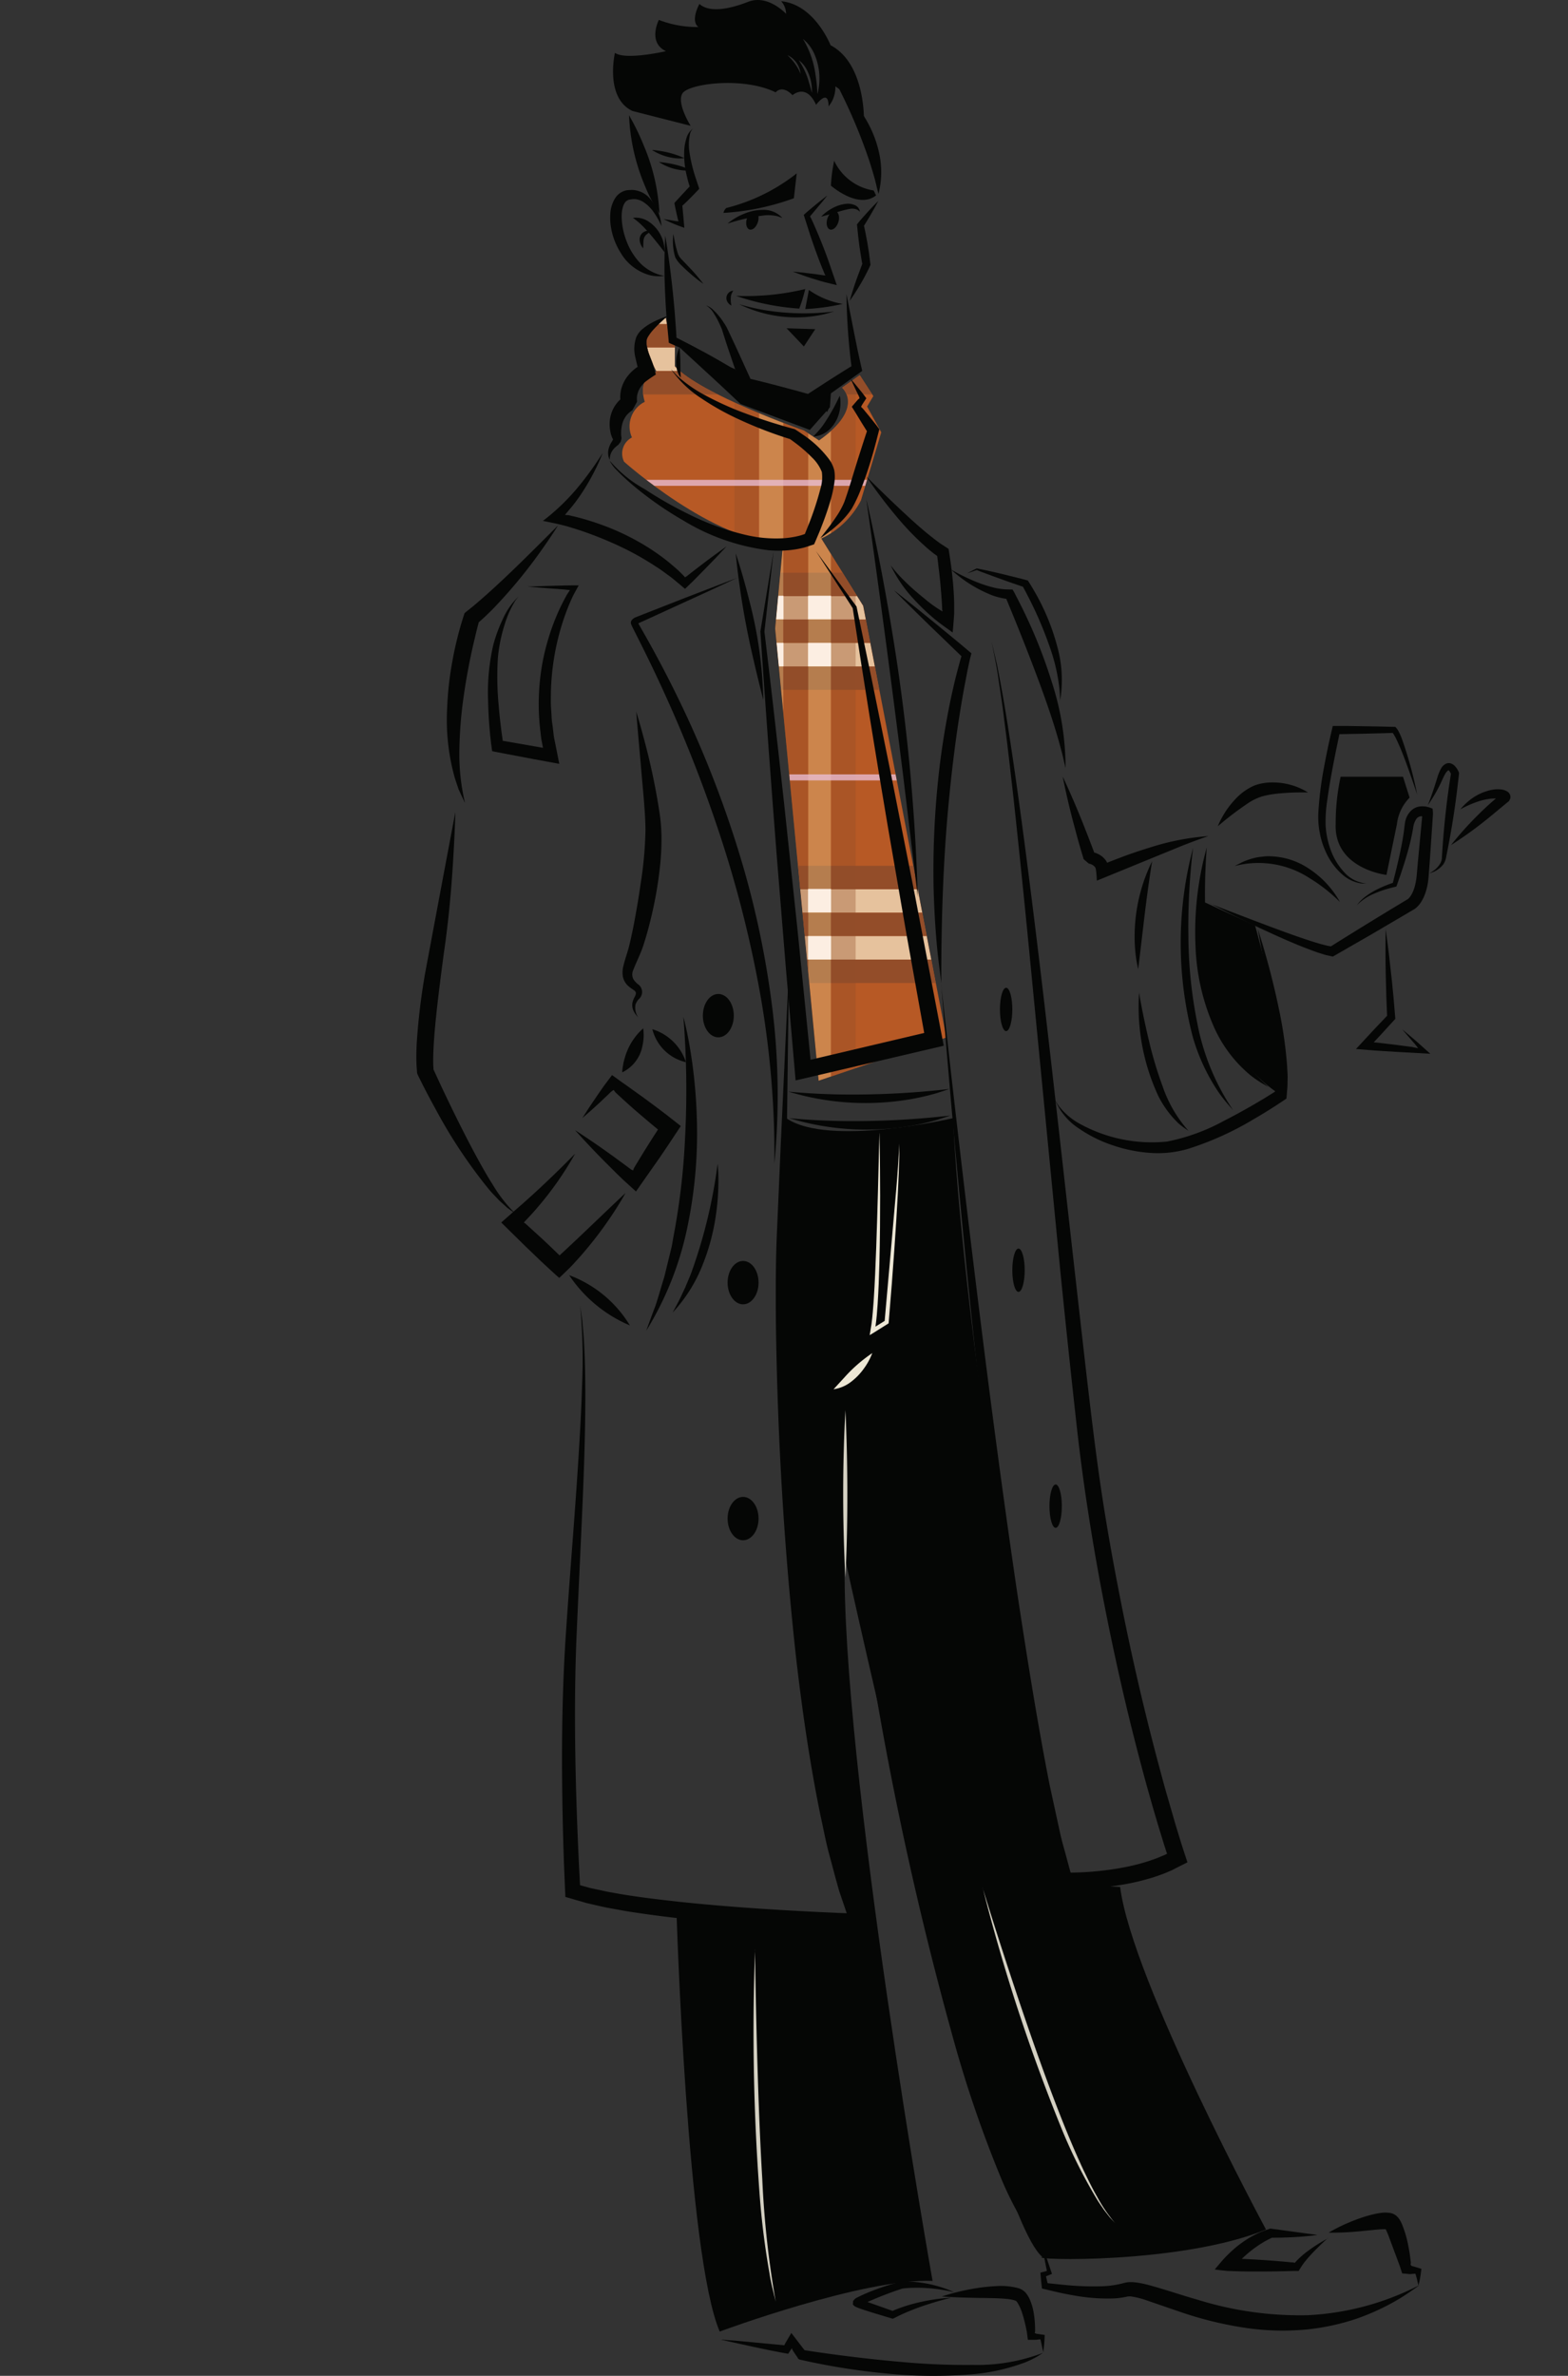 <svg xmlns="http://www.w3.org/2000/svg" xmlns:xlink="http://www.w3.org/1999/xlink" width="105" height="159" viewBox="0 0 105 159">
  <rect x="0" y="0" width="105" height="159" fill="#333333" stroke="none"/>
  <defs>
    <style>
      .cls-1 {
        fill: none;
      }

      .cls-2 {
        clip-path: url(#clip-location-founding-member);
      }

      .cls-3 {
        fill: #050605;
      }

      .cls-4 {
        clip-path: url(#clip-path);
      }

      .cls-5 {
        fill: #b75925;
      }

      .cls-6 {
        opacity: 0.89;
      }

      .cls-7 {
        clip-path: url(#clip-path-2);
      }

      .cls-8 {
        fill: #8f4b2a;
      }

      .cls-9 {
        clip-path: url(#clip-path-3);
      }

      .cls-10 {
        fill: #eccfac;
      }

      .cls-11 {
        clip-path: url(#clip-path-7);
      }

      .cls-12 {
        clip-path: url(#clip-path-12);
      }

      .cls-13 {
        opacity: 0.34;
      }

      .cls-14 {
        clip-path: url(#clip-path-17);
      }

      .cls-15 {
        opacity: 0.36;
      }

      .cls-16 {
        clip-path: url(#clip-path-19);
      }

      .cls-17 {
        fill: #f2d48f;
      }

      .cls-18 {
        clip-path: url(#clip-path-20);
      }

      .cls-19 {
        opacity: 0.85;
      }

      .cls-20 {
        clip-path: url(#clip-path-21);
      }

      .cls-21 {
        fill: #fff5ee;
      }

      .cls-22 {
        clip-path: url(#clip-path-22);
      }

      .cls-23 {
        clip-path: url(#clip-path-23);
      }

      .cls-24 {
        clip-path: url(#clip-path-24);
      }

      .cls-25 {
        clip-path: url(#clip-path-27);
      }

      .cls-26 {
        clip-path: url(#clip-path-28);
      }

      .cls-27 {
        clip-path: url(#clip-path-31);
      }

      .cls-28 {
        clip-path: url(#clip-path-32);
      }

      .cls-29 {
        opacity: 0.75;
      }

      .cls-30 {
        clip-path: url(#clip-path-34);
      }

      .cls-31 {
        fill: #ebc1db;
      }

      .cls-32 {
        fill: #d4d0c2;
      }

      .cls-33 {
        fill: #ede7d5;
      }
    </style>
    <clipPath id="clip-path">
      <path id="Path_4543" data-name="Path 4543" class="cls-1" d="M367.632,54.959s-1.31.3-.785,2.015a1.829,1.829,0,0,0-.86,2.387,1.215,1.215,0,0,0-.525,1.623s5.966,5.346,10.644,5.489l-.525,5.681,2.91,30.256,8.55-2.89-5.568-28.894-2.8-4.5a5.741,5.741,0,0,0,2.65-2.554l1.361-4.556-.949-1.725.419-.7-.909-1.4-1.188.839s1.573,1.328-1.538,3.529l-1.013-.664s-6.9-2.411-8.646-4.3c0,0-.007-1.483.028-2.113l-.484-.266-.145-.847s-2.443.145-.629,3.582" transform="translate(-365.316 -51.377)"/>
    </clipPath>
    <clipPath id="clip-path-2">
      <rect id="Rectangle_6223" data-name="Rectangle 6223" class="cls-1" width="25.35" height="1.569"/>
    </clipPath>
    <clipPath id="clip-path-3">
      <rect id="Rectangle_6225" data-name="Rectangle 6225" class="cls-1" width="25.35" height="1.57"/>
    </clipPath>
    <clipPath id="clip-path-7">
      <rect id="Rectangle_6233" data-name="Rectangle 6233" class="cls-1" width="25.35" height="1.571"/>
    </clipPath>
    <clipPath id="clip-path-12">
      <rect id="Rectangle_6243" data-name="Rectangle 6243" class="cls-1" width="25.35" height="1.567"/>
    </clipPath>
    <clipPath id="clip-path-17">
      <rect id="Rectangle_6253" data-name="Rectangle 6253" class="cls-1" width="1.642" height="64.668"/>
    </clipPath>
    <clipPath id="clip-path-19">
      <rect id="Rectangle_6257" data-name="Rectangle 6257" class="cls-1" width="1.516" height="64.668"/>
    </clipPath>
    <clipPath id="clip-path-20">
      <rect id="Rectangle_6259" data-name="Rectangle 6259" class="cls-1" width="1.619" height="64.668"/>
    </clipPath>
    <clipPath id="clip-path-21">
      <rect id="Rectangle_6261" data-name="Rectangle 6261" class="cls-1" width="1.619" height="1.569"/>
    </clipPath>
    <clipPath id="clip-path-22">
      <rect id="Rectangle_6263" data-name="Rectangle 6263" class="cls-1" width="1.535" height="1.569"/>
    </clipPath>
    <clipPath id="clip-path-23">
      <rect id="Rectangle_6265" data-name="Rectangle 6265" class="cls-1" width="1.619" height="1.57"/>
    </clipPath>
    <clipPath id="clip-path-24">
      <rect id="Rectangle_6267" data-name="Rectangle 6267" class="cls-1" width="1.535" height="1.57"/>
    </clipPath>
    <clipPath id="clip-path-27">
      <rect id="Rectangle_6273" data-name="Rectangle 6273" class="cls-1" width="1.619" height="1.571"/>
    </clipPath>
    <clipPath id="clip-path-28">
      <rect id="Rectangle_6275" data-name="Rectangle 6275" class="cls-1" width="1.535" height="1.571"/>
    </clipPath>
    <clipPath id="clip-path-31">
      <rect id="Rectangle_6281" data-name="Rectangle 6281" class="cls-1" width="1.619" height="1.567"/>
    </clipPath>
    <clipPath id="clip-path-32">
      <rect id="Rectangle_6283" data-name="Rectangle 6283" class="cls-1" width="1.535" height="1.567"/>
    </clipPath>
    <clipPath id="clip-path-34">
      <rect id="Rectangle_6287" data-name="Rectangle 6287" class="cls-1" width="25.242" height="0.402"/>
    </clipPath>
    <clipPath id="clip-location-founding-member">
      <rect width="105" height="159"/>
    </clipPath>
  </defs>
  <g id="location-founding-member" class="cls-2">
    <g id="Group_6611" data-name="Group 6611" transform="translate(27.883)">
      <path id="Path_4536" data-name="Path 4536" class="cls-3" d="M374.144,232.781s.7,22.925,2.891,28.009c0,0,9.669-3.588,14.254-3.389,0,0-6.18-34.837-5.881-48.443,0,0,9.542,43.747,13.23,46.838-.99.221,9.3.5,14.978-1.834,0,0-8.971-16.646-9.768-22.926l-4.187-.2s-6.234-34.456-7-51.254c0,0-8.338,1.964-11.174,0,0,0-1.863,33.512,4.715,54.045Z" transform="translate(-356.723 -104.753)"/>
      <path id="Path_4537" data-name="Path 4537" class="cls-3" d="M384.467,242.54c0,.8-.464,1.451-1.036,1.451s-1.036-.649-1.036-1.451.463-1.451,1.036-1.451,1.036.649,1.036,1.451" transform="translate(-361.554 -140.91)"/>
      <path id="Path_4538" data-name="Path 4538" class="cls-3" d="M384.467,204.54c0,.8-.464,1.451-1.036,1.451s-1.036-.649-1.036-1.451.463-1.451,1.036-1.451,1.036.649,1.036,1.451" transform="translate(-361.554 -118.7)"/>
      <path id="Path_4539" data-name="Path 4539" class="cls-3" d="M380.467,161.54c0,.8-.464,1.451-1.036,1.451s-1.036-.649-1.036-1.451.463-1.451,1.036-1.451,1.036.649,1.036,1.451" transform="translate(-359.212 -93.568)"/>
      <path id="Path_4540" data-name="Path 4540" class="cls-3" d="M427.224,160.54c0,.8-.186,1.451-.414,1.451s-.415-.649-.415-1.451.185-1.451.415-1.451.414.649.414,1.451" transform="translate(-387.318 -92.984)"/>
      <path id="Path_4541" data-name="Path 4541" class="cls-3" d="M429.224,202.54c0,.8-.186,1.451-.415,1.451s-.414-.649-.414-1.451.185-1.451.414-1.451.415.649.415,1.451" transform="translate(-388.489 -117.531)"/>
      <path id="Path_4542" data-name="Path 4542" class="cls-3" d="M435.224,240.54c0,.8-.186,1.451-.414,1.451s-.415-.649-.415-1.451.185-1.451.415-1.451.414.649.414,1.451" transform="translate(-392.002 -139.741)"/>
      <g id="Group_6489" data-name="Group 6489" transform="translate(13.762 21.293)">
        <g id="Group_6488" data-name="Group 6488" class="cls-4" transform="translate(0 0)">
          <rect id="Rectangle_6221" data-name="Rectangle 6221" class="cls-5" width="25.378" height="63.804" transform="translate(-1.808 -8.816)"/>
          <g id="Group_6388" data-name="Group 6388" class="cls-6" transform="translate(-1.796 36.651)">
            <g id="Group_6387" data-name="Group 6387">
              <g id="Group_6386" data-name="Group 6386" class="cls-7">
                <rect id="Rectangle_6222" data-name="Rectangle 6222" class="cls-8" width="25.35" height="1.57" transform="translate(0 0)"/>
              </g>
            </g>
          </g>
          <g id="Group_6391" data-name="Group 6391" class="cls-6" transform="translate(-1.796 38.22)">
            <g id="Group_6390" data-name="Group 6390">
              <g id="Group_6389" data-name="Group 6389" class="cls-9">
                <rect id="Rectangle_6224" data-name="Rectangle 6224" class="cls-10" width="25.35" height="1.57" transform="translate(0)"/>
              </g>
            </g>
          </g>
          <g id="Group_6394" data-name="Group 6394" class="cls-6" transform="translate(-1.796 39.788)">
            <g id="Group_6393" data-name="Group 6393">
              <g id="Group_6392" data-name="Group 6392" class="cls-7">
                <rect id="Rectangle_6226" data-name="Rectangle 6226" class="cls-8" width="25.35" height="1.57" transform="translate(0 0)"/>
              </g>
            </g>
          </g>
          <g id="Group_6397" data-name="Group 6397" class="cls-6" transform="translate(-1.796 41.357)">
            <g id="Group_6396" data-name="Group 6396">
              <g id="Group_6395" data-name="Group 6395" class="cls-9">
                <rect id="Rectangle_6228" data-name="Rectangle 6228" class="cls-10" width="25.35" height="1.57" transform="translate(0)"/>
              </g>
            </g>
          </g>
          <g id="Group_6400" data-name="Group 6400" class="cls-6" transform="translate(-1.796 42.926)">
            <g id="Group_6399" data-name="Group 6399" transform="translate(0 0)">
              <g id="Group_6398" data-name="Group 6398" class="cls-7">
                <rect id="Rectangle_6230" data-name="Rectangle 6230" class="cls-8" width="25.35" height="1.57" transform="translate(0 0)"/>
              </g>
            </g>
          </g>
          <g id="Group_6403" data-name="Group 6403" class="cls-6" transform="translate(-1.796 17.032)">
            <g id="Group_6402" data-name="Group 6402">
              <g id="Group_6401" data-name="Group 6401" class="cls-11">
                <rect id="Rectangle_6232" data-name="Rectangle 6232" class="cls-8" width="25.35" height="1.57" transform="translate(0 0.002)"/>
              </g>
            </g>
          </g>
          <g id="Group_6406" data-name="Group 6406" class="cls-6" transform="translate(-1.796 18.603)">
            <g id="Group_6405" data-name="Group 6405">
              <g id="Group_6404" data-name="Group 6404" class="cls-11">
                <rect id="Rectangle_6234" data-name="Rectangle 6234" class="cls-10" width="25.35" height="1.57" transform="translate(0 0)"/>
              </g>
            </g>
          </g>
          <g id="Group_6409" data-name="Group 6409" class="cls-6" transform="translate(-1.796 20.169)">
            <g id="Group_6408" data-name="Group 6408">
              <g id="Group_6407" data-name="Group 6407" class="cls-11">
                <rect id="Rectangle_6236" data-name="Rectangle 6236" class="cls-8" width="25.35" height="1.57" transform="translate(0 0.001)"/>
              </g>
            </g>
          </g>
          <g id="Group_6412" data-name="Group 6412" class="cls-6" transform="translate(-1.796 21.739)">
            <g id="Group_6411" data-name="Group 6411">
              <g id="Group_6410" data-name="Group 6410" class="cls-9">
                <rect id="Rectangle_6238" data-name="Rectangle 6238" class="cls-10" width="25.35" height="1.57" transform="translate(0)"/>
              </g>
            </g>
          </g>
          <g id="Group_6415" data-name="Group 6415" class="cls-6" transform="translate(-1.796 23.308)">
            <g id="Group_6414" data-name="Group 6414">
              <g id="Group_6413" data-name="Group 6413" class="cls-7">
                <rect id="Rectangle_6240" data-name="Rectangle 6240" class="cls-8" width="25.35" height="1.57" transform="translate(0 0)"/>
              </g>
            </g>
          </g>
          <g id="Group_6418" data-name="Group 6418" class="cls-6" transform="translate(-1.796 -2.738)">
            <g id="Group_6417" data-name="Group 6417">
              <g id="Group_6416" data-name="Group 6416" class="cls-12">
                <rect id="Rectangle_6242" data-name="Rectangle 6242" class="cls-8" width="25.35" height="1.57" transform="translate(0 -0.001)"/>
              </g>
            </g>
          </g>
          <g id="Group_6421" data-name="Group 6421" class="cls-6" transform="translate(-1.796 -1.172)">
            <g id="Group_6420" data-name="Group 6420">
              <g id="Group_6419" data-name="Group 6419" class="cls-11">
                <rect id="Rectangle_6244" data-name="Rectangle 6244" class="cls-10" width="25.35" height="1.57" transform="translate(0 0.001)"/>
              </g>
            </g>
          </g>
          <g id="Group_6424" data-name="Group 6424" class="cls-6" transform="translate(-1.796 0.399)">
            <g id="Group_6423" data-name="Group 6423">
              <g id="Group_6422" data-name="Group 6422" class="cls-12">
                <rect id="Rectangle_6246" data-name="Rectangle 6246" class="cls-8" width="25.35" height="1.569" transform="translate(0 -0.001)"/>
              </g>
            </g>
          </g>
          <g id="Group_6427" data-name="Group 6427" class="cls-6" transform="translate(-1.796 1.966)">
            <g id="Group_6426" data-name="Group 6426">
              <g id="Group_6425" data-name="Group 6425" class="cls-11">
                <rect id="Rectangle_6248" data-name="Rectangle 6248" class="cls-10" width="25.35" height="1.57" transform="translate(0 0)"/>
              </g>
            </g>
          </g>
          <g id="Group_6430" data-name="Group 6430" class="cls-6" transform="translate(-1.796 3.537)">
            <g id="Group_6429" data-name="Group 6429">
              <g id="Group_6428" data-name="Group 6428" class="cls-12">
                <rect id="Rectangle_6250" data-name="Rectangle 6250" class="cls-8" width="25.35" height="1.57" transform="translate(0 -0.002)"/>
              </g>
            </g>
          </g>
          <g id="Group_6433" data-name="Group 6433" class="cls-13" transform="translate(7.532 -9.117)">
            <g id="Group_6432" data-name="Group 6432">
              <g id="Group_6431" data-name="Group 6431" class="cls-14">
                <rect id="Rectangle_6252" data-name="Rectangle 6252" class="cls-8" width="1.642" height="64.67" transform="translate(0 -0.002)"/>
              </g>
            </g>
          </g>
          <g id="Group_6436" data-name="Group 6436" class="cls-13" transform="translate(10.822 -9.117)">
            <g id="Group_6435" data-name="Group 6435">
              <g id="Group_6434" data-name="Group 6434" class="cls-14">
                <rect id="Rectangle_6254" data-name="Rectangle 6254" class="cls-8" width="1.642" height="64.67" transform="translate(0 -0.002)"/>
              </g>
            </g>
          </g>
          <g id="Group_6439" data-name="Group 6439" class="cls-15" transform="translate(12.479 -9.117)">
            <g id="Group_6438" data-name="Group 6438">
              <g id="Group_6437" data-name="Group 6437" class="cls-16">
                <rect id="Rectangle_6256" data-name="Rectangle 6256" class="cls-17" width="1.516" height="64.67" transform="translate(0 -0.002)"/>
              </g>
            </g>
          </g>
          <g id="Group_6442" data-name="Group 6442" class="cls-15" transform="translate(9.187 -9.117)">
            <g id="Group_6441" data-name="Group 6441">
              <g id="Group_6440" data-name="Group 6440" class="cls-18">
                <rect id="Rectangle_6258" data-name="Rectangle 6258" class="cls-17" width="1.619" height="64.67" transform="translate(0 -0.002)"/>
              </g>
            </g>
          </g>
          <g id="Group_6445" data-name="Group 6445" class="cls-19" transform="translate(9.199 41.353)">
            <g id="Group_6444" data-name="Group 6444" transform="translate(0 0)">
              <g id="Group_6443" data-name="Group 6443" class="cls-20">
                <rect id="Rectangle_6260" data-name="Rectangle 6260" class="cls-21" width="1.619" height="1.57" transform="translate(0 0)"/>
              </g>
            </g>
          </g>
          <g id="Group_6448" data-name="Group 6448" class="cls-19" transform="translate(12.469 41.353)">
            <g id="Group_6447" data-name="Group 6447" transform="translate(0 0)">
              <g id="Group_6446" data-name="Group 6446" class="cls-22">
                <rect id="Rectangle_6262" data-name="Rectangle 6262" class="cls-21" width="1.536" height="1.57" transform="translate(0 0)"/>
              </g>
            </g>
          </g>
          <g id="Group_6451" data-name="Group 6451" class="cls-19" transform="translate(9.199 38.196)">
            <g id="Group_6450" data-name="Group 6450">
              <g id="Group_6449" data-name="Group 6449" class="cls-23">
                <rect id="Rectangle_6264" data-name="Rectangle 6264" class="cls-21" width="1.619" height="1.57"/>
              </g>
            </g>
          </g>
          <g id="Group_6454" data-name="Group 6454" class="cls-19" transform="translate(12.469 38.196)">
            <g id="Group_6453" data-name="Group 6453">
              <g id="Group_6452" data-name="Group 6452" class="cls-24">
                <rect id="Rectangle_6266" data-name="Rectangle 6266" class="cls-21" width="1.536" height="1.57"/>
              </g>
            </g>
          </g>
          <g id="Group_6457" data-name="Group 6457" class="cls-19" transform="translate(9.199 21.731)">
            <g id="Group_6456" data-name="Group 6456">
              <g id="Group_6455" data-name="Group 6455" class="cls-23">
                <rect id="Rectangle_6268" data-name="Rectangle 6268" class="cls-21" width="1.619" height="1.57" transform="translate(0 0)"/>
              </g>
            </g>
          </g>
          <g id="Group_6460" data-name="Group 6460" class="cls-19" transform="translate(12.469 21.731)">
            <g id="Group_6459" data-name="Group 6459">
              <g id="Group_6458" data-name="Group 6458" class="cls-24">
                <rect id="Rectangle_6270" data-name="Rectangle 6270" class="cls-21" width="1.536" height="1.57" transform="translate(0 0)"/>
              </g>
            </g>
          </g>
          <g id="Group_6463" data-name="Group 6463" class="cls-19" transform="translate(9.199 18.574)">
            <g id="Group_6462" data-name="Group 6462">
              <g id="Group_6461" data-name="Group 6461" class="cls-25">
                <rect id="Rectangle_6272" data-name="Rectangle 6272" class="cls-21" width="1.619" height="1.57" transform="translate(0 0.001)"/>
              </g>
            </g>
          </g>
          <g id="Group_6466" data-name="Group 6466" class="cls-19" transform="translate(12.469 18.574)">
            <g id="Group_6465" data-name="Group 6465">
              <g id="Group_6464" data-name="Group 6464" class="cls-26">
                <rect id="Rectangle_6274" data-name="Rectangle 6274" class="cls-21" width="1.536" height="1.57" transform="translate(0 0.001)"/>
              </g>
            </g>
          </g>
          <g id="Group_6469" data-name="Group 6469" class="cls-19" transform="translate(9.199 2.024)">
            <g id="Group_6468" data-name="Group 6468">
              <g id="Group_6467" data-name="Group 6467" class="cls-25">
                <rect id="Rectangle_6276" data-name="Rectangle 6276" class="cls-21" width="1.619" height="1.569" transform="translate(0 0.001)"/>
              </g>
            </g>
          </g>
          <g id="Group_6472" data-name="Group 6472" class="cls-19" transform="translate(12.469 2.024)">
            <g id="Group_6471" data-name="Group 6471">
              <g id="Group_6470" data-name="Group 6470" class="cls-26">
                <rect id="Rectangle_6278" data-name="Rectangle 6278" class="cls-21" width="1.536" height="1.569" transform="translate(0 0.001)"/>
              </g>
            </g>
          </g>
          <g id="Group_6475" data-name="Group 6475" class="cls-19" transform="translate(9.199 -1.13)">
            <g id="Group_6474" data-name="Group 6474">
              <g id="Group_6473" data-name="Group 6473" class="cls-27">
                <rect id="Rectangle_6280" data-name="Rectangle 6280" class="cls-21" width="1.619" height="1.57" transform="translate(0 -0.001)"/>
              </g>
            </g>
          </g>
          <g id="Group_6478" data-name="Group 6478" class="cls-19" transform="translate(12.469 -1.13)">
            <g id="Group_6477" data-name="Group 6477">
              <g id="Group_6476" data-name="Group 6476" class="cls-28">
                <rect id="Rectangle_6282" data-name="Rectangle 6282" class="cls-21" width="1.536" height="1.57" transform="translate(0 -0.001)"/>
              </g>
            </g>
          </g>
          <g id="Group_6481" data-name="Group 6481" class="cls-13" transform="translate(14.011 -9.117)">
            <g id="Group_6480" data-name="Group 6480">
              <g id="Group_6479" data-name="Group 6479" class="cls-14">
                <rect id="Rectangle_6284" data-name="Rectangle 6284" class="cls-8" width="1.642" height="64.67" transform="translate(0 -0.002)"/>
              </g>
            </g>
          </g>
          <g id="Group_6484" data-name="Group 6484" class="cls-29" transform="translate(-1.657 30.533)">
            <g id="Group_6483" data-name="Group 6483">
              <g id="Group_6482" data-name="Group 6482" class="cls-30">
                <rect id="Rectangle_6286" data-name="Rectangle 6286" class="cls-31" width="25.242" height="0.402"/>
              </g>
            </g>
          </g>
          <g id="Group_6487" data-name="Group 6487" class="cls-29" transform="translate(-1.657 10.819)">
            <g id="Group_6486" data-name="Group 6486">
              <g id="Group_6485" data-name="Group 6485" class="cls-30">
                <rect id="Rectangle_6288" data-name="Rectangle 6288" class="cls-31" width="25.242" height="0.402" transform="translate(0 0)"/>
              </g>
            </g>
          </g>
        </g>
      </g>
      <path id="Path_4544" data-name="Path 4544" class="cls-3" d="M400.353,14.228a4.593,4.593,0,0,1,.551.472,7.828,7.828,0,0,1,1.169,1.463,7.56,7.56,0,0,1,.974,2.368,5.88,5.88,0,0,1-.032,2.771s-.068-.23-.159-.627-.256-.955-.469-1.613a35.965,35.965,0,0,0-2.035-4.834" transform="translate(-372.069 -8.332)"/>
      <path id="Path_4545" data-name="Path 4545" class="cls-3" d="M404.05,32.391s-.09.179-.263.491l-.322.56-.206.342-.114.185-.059.094-.012.031a.225.225,0,0,1,.019.053l.031.141.062.295.119.632.108.68q.05.389.1.8l-.1.22-.074.148-.153.3c-.1.2-.213.395-.326.59-.227.391-.472.775-.734,1.141,0,0,.066-.256.208-.7.071-.223.161-.493.27-.8l.36-.967,0-.005-.011-.057-.025-.142-.05-.3q-.046-.3-.1-.635c-.027-.22-.056-.449-.085-.683-.027-.267-.056-.541-.085-.821l.137-.172.079-.092.162-.186.338-.377c.232-.253.476-.507.729-.758" transform="translate(-373.105 -18.967)"/>
      <path id="Path_4546" data-name="Path 4546" class="cls-3" d="M388.33,47.488l.494,2.505.258,1.281.156.712q.058.256.119.52l.018.079.009.04c0,.011-.02.017-.03.025l-.137.1-.261.184-1.379.993-.742.523-.933.642c-1.761-.468-2.648-.72-4.557-1.3l-.2-.52-.125-.346-.247-.7-.478-1.414-.228-.713-.056-.179-.024-.078-.034-.082-.151-.334a5.907,5.907,0,0,0-.354-.642,1.488,1.488,0,0,0-.513-.531l.107.038a1.255,1.255,0,0,1,.275.175,4.3,4.3,0,0,1,.79.927,3.321,3.321,0,0,1,.224.37l.193.405.431.919.946,2.076c.808.183,2.764.7,3.851,1.007l1.554-1.006.916-.577.235-.145a1.736,1.736,0,0,1,.167-.1c.013-.008.042-.007.032-.038l0-.039a.643.643,0,0,0-.01-.083,41.744,41.744,0,0,1-.316-4.7" transform="translate(-359.529 -27.807)"/>
      <path id="Path_4547" data-name="Path 4547" class="cls-3" d="M376.763,46.939s-1.477-.509-3.508-1.381l-.387-.167-.3-.134c-.025-.019-.077-.02-.082-.053l-.009-.1-.018-.207q-.04-.44-.083-.9c-.052-.617-.1-1.261-.128-1.919a38.074,38.074,0,0,1,0-4.023s.246,1.352.474,3.463c.057.528.113,1.1.164,1.715q.035.459.071.945.016.243.032.492l.011.2s0,.005,0,.007l.894.459.943.5c.635.346,1.278.714,1.921,1.1" transform="translate(-355.583 -22.279)"/>
      <path id="Path_4548" data-name="Path 4548" class="cls-3" d="M366.839,33.068s-.036-.087-.112-.239a4.944,4.944,0,0,0-.367-.623,2.515,2.515,0,0,0-.735-.736,1.267,1.267,0,0,0-.529-.185,1.217,1.217,0,0,0-.291.017l-.149.026a.793.793,0,0,0-.1.049c-.26.139-.388.645-.371,1.154a4.815,4.815,0,0,0,.342,1.606,4.3,4.3,0,0,0,.924,1.455,3.05,3.05,0,0,0,1.587.832l-.237.021a2.628,2.628,0,0,1-.685-.058,3.246,3.246,0,0,1-1.994-1.505,4.6,4.6,0,0,1-.635-1.606,3.868,3.868,0,0,1-.065-.973,2.227,2.227,0,0,1,.312-1.06,1.2,1.2,0,0,1,.487-.45,1.118,1.118,0,0,1,.331-.106l.3-.019a1.665,1.665,0,0,1,1.1.443,3.233,3.233,0,0,1,.9,1.958" transform="translate(-350.438 -17.958)"/>
      <path id="Path_4549" data-name="Path 4549" class="cls-3" d="M369.218,37.468s-.286-.381-.664-.845c-.19-.233-.4-.483-.632-.729a5.3,5.3,0,0,0-.824-.732,1.533,1.533,0,0,1,1.037.242,2.392,2.392,0,0,1,1.083,2.063" transform="translate(-352.597 -20.583)"/>
      <path id="Path_4550" data-name="Path 4550" class="cls-3" d="M369.035,37.29s-.057.019-.142.058a.984.984,0,0,0-.288.189.581.581,0,0,0-.159.348c-.021.154-.011.338-.031.543a1.008,1.008,0,0,1-.224-.47.61.61,0,0,1,.192-.57.681.681,0,0,1,.651-.1" transform="translate(-353.232 -21.811)"/>
      <path id="Path_4551" data-name="Path 4551" class="cls-3" d="M366.471,18.621a15.979,15.979,0,0,1,1,2.057,13.179,13.179,0,0,1,1.033,4.509,10.57,10.57,0,0,1-.987-1.883,13.489,13.489,0,0,1-1.047-4.683" transform="translate(-352.23 -10.904)"/>
      <path id="Path_4552" data-name="Path 4552" class="cls-3" d="M374.024,20.772a.709.709,0,0,0-.208.42,3.255,3.255,0,0,0-.018,1.2,9.945,9.945,0,0,0,.415,1.7l.191.573.04.124c-.014.035-.056.063-.082.1l-.166.172-.185.191-.382.383-.2.191-.1.092-.013.005c0,.015-.007-.014,0,.041l.017.171.031.343q.042.463.084.932a10.337,10.337,0,0,1-1.389-.581l.325.048.389.066a1.357,1.357,0,0,0,.173.024l.115.007-.047-.138L373,26.775l-.039-.165-.079-.355c-.028-.13-.047-.209-.1-.508l.481-.526.431-.461.112-.117h0v0l-.05-.162c-.072-.222-.124-.458-.181-.7a6.038,6.038,0,0,1-.136-1.528,3.088,3.088,0,0,1,.138-.8,1.221,1.221,0,0,1,.451-.689" transform="translate(-355.504 -12.164)"/>
      <path id="Path_4553" data-name="Path 4553" class="cls-3" d="M382.382,34.81a4.029,4.029,0,0,1,1.117-.662,3.3,3.3,0,0,1,1.27-.257,1.668,1.668,0,0,1,1.284.539l-.3-.106a2.767,2.767,0,0,0-.808-.076,12.956,12.956,0,0,0-2.563.562" transform="translate(-361.547 -19.845)"/>
      <path id="Path_4554" data-name="Path 4554" class="cls-3" d="M397.524,33.755a3.01,3.01,0,0,1,.782-.576,2.349,2.349,0,0,1,.931-.279,1.133,1.133,0,0,1,.556.1.566.566,0,0,1,.323.436,1.025,1.025,0,0,0-.179-.137.821.821,0,0,0-.542-.046c-.476.077-1.122.327-1.871.506" transform="translate(-370.413 -19.263)"/>
      <path id="Path_4555" data-name="Path 4555" class="cls-3" d="M386.168,34.858c-.115.334-.368.538-.566.457s-.266-.417-.151-.751.368-.538.567-.457.266.417.151.751" transform="translate(-363.311 -19.961)"/>
      <path id="Path_4556" data-name="Path 4556" class="cls-3" d="M399.168,34.858c-.115.334-.368.538-.566.457s-.266-.417-.151-.751.368-.538.567-.457.266.417.151.751" transform="translate(-370.922 -19.961)"/>
      <path id="Path_4557" data-name="Path 4557" class="cls-3" d="M381.72,30.646a16.625,16.625,0,0,0,4.717-.981L386.628,28a12.5,12.5,0,0,1-4.717,2.318.638.638,0,0,0-.191.327" transform="translate(-361.159 -16.397)"/>
      <path id="Path_4558" data-name="Path 4558" class="cls-3" d="M399.3,25.962a10.8,10.8,0,0,0-.218,1.663s1.827,1.609,3.026.654l-.163-.327a3.531,3.531,0,0,1-2.645-1.99" transform="translate(-371.324 -15.203)"/>
      <path id="Path_4559" data-name="Path 4559" class="cls-3" d="M395.21,31.641l-.307.383-.829.986c.021.039.028.041.057.1s.063.138.1.209l.2.452c.137.316.281.658.427,1.022s.292.749.436,1.151l.573,1.667-.6-.147-.287-.072-.18-.05-.632-.194c-.421-.136-.838-.283-1.245-.445l.7.071.821.1.511.074.062.009h.018l.031,0a.192.192,0,0,0,.043-.006.627.627,0,0,0-.049-.073.612.612,0,0,1-.031-.073l-.047-.116-.1-.239c-.129-.324-.261-.67-.394-1.035s-.267-.748-.4-1.146l-.434-1.36.264-.236.174-.145.36-.3c.245-.2.5-.4.759-.6" transform="translate(-367.715 -18.528)"/>
      <path id="Path_4560" data-name="Path 4560" class="cls-3" d="M383.766,47.131a16.892,16.892,0,0,0,4.63-.457,10.433,10.433,0,0,1-.4,1.31,16.439,16.439,0,0,1-4.234-.853" transform="translate(-362.357 -27.33)"/>
      <path id="Path_4561" data-name="Path 4561" class="cls-3" d="M395.182,46.821l-.244,1.279a14.292,14.292,0,0,0,2.506-.344,5.532,5.532,0,0,1-2.263-.935" transform="translate(-368.898 -27.416)"/>
      <path id="Path_4562" data-name="Path 4562" class="cls-3" d="M384.268,49.128a13.6,13.6,0,0,0,2.064.448,16.158,16.158,0,0,0,4.291.034l-.518.151a8.187,8.187,0,0,1-1.427.227,8.733,8.733,0,0,1-4.41-.86" transform="translate(-362.651 -28.767)"/>
      <path id="Path_4563" data-name="Path 4563" class="cls-3" d="M391.924,53l1.919.061-.761,1.158Z" transform="translate(-367.134 -31.031)"/>
      <path id="Path_4564" data-name="Path 4564" class="cls-3" d="M382.664,46.941a1.113,1.113,0,0,0-.153.331,1.952,1.952,0,0,0,.027.663.611.611,0,0,1-.279-.273.495.495,0,0,1,.4-.721" transform="translate(-361.443 -27.486)"/>
      <path id="Path_4565" data-name="Path 4565" class="cls-3" d="M373.585,37.775l.072.371a7.622,7.622,0,0,0,.228.922,1.053,1.053,0,0,0,.115.242,2.331,2.331,0,0,0,.2.227l.47.492a12.206,12.206,0,0,1,.931,1.09,10.6,10.6,0,0,1-.98-.778c-.142-.126-.293-.266-.45-.422a2.175,2.175,0,0,1-.455-.579,3.756,3.756,0,0,1-.128-1.565" transform="translate(-356.381 -22.119)"/>
      <path id="Path_4566" data-name="Path 4566" class="cls-3" d="M363.382,65.582a8.382,8.382,0,0,0,2.323,1.885,26.739,26.739,0,0,0,2.92,1.664,17.522,17.522,0,0,0,3.986,1.434,8.844,8.844,0,0,0,2.321.195,5.947,5.947,0,0,0,1.176-.183c.1-.024.189-.061.285-.09l.039-.013,0,0,.205-.509a20.276,20.276,0,0,0,.833-2.5,2.629,2.629,0,0,0,.1-1.148,2.723,2.723,0,0,0-.671-.979,9.525,9.525,0,0,0-1.017-.895l-.276-.206-.139-.1c-.028-.019,0-.009-.056-.027-.232-.072-.461-.146-.689-.225a27.453,27.453,0,0,1-2.689-1.078,17.621,17.621,0,0,1-2.525-1.41,7.247,7.247,0,0,1-2.04-1.961l.121.131c.084.083.191.22.359.373a9.272,9.272,0,0,0,1.609,1.14,20.916,20.916,0,0,0,2.814,1.291c.563.211,1.168.425,1.814.629.323.1.656.2,1,.3l.574.157.286.186.239.164a7.183,7.183,0,0,1,1.807,1.711,2.145,2.145,0,0,1,.313.694,2.488,2.488,0,0,1,.014.759,8.109,8.109,0,0,1-.289,1.328c-.127.431-.272.858-.431,1.287l-.247.642-.3.711-.069.158c-.015.022-.015.062-.042.07l-.082.027-.3.1c-.12.035-.238.08-.361.107a6.228,6.228,0,0,1-.741.134,7.327,7.327,0,0,1-1.51.029,14.334,14.334,0,0,1-5.757-2,23.006,23.006,0,0,1-2.614-1.748c-.419-.322-.829-.66-1.223-1.018-.2-.181-.39-.363-.575-.557a2.5,2.5,0,0,1-.5-.648" transform="translate(-350.42 -34.734)"/>
      <path id="Path_4567" data-name="Path 4567" class="cls-3" d="M367.067,51.051l-.259.227c-.163.148-.4.365-.668.654a3.07,3.07,0,0,0-.372.488.693.693,0,0,0-.1.252,1.149,1.149,0,0,0,0,.3,2.775,2.775,0,0,0,.2.712l.168.431c.011.024.037.109.059.178s.046.144.065.217l.123.451a8.614,8.614,0,0,0-.724.5,1.864,1.864,0,0,0-.3.346,1.37,1.37,0,0,0-.189.393,1.6,1.6,0,0,0-.049.215l-.007.127c0,.024,0,.037,0,.07l.011.162-.157.293-.161.286a1.09,1.09,0,0,0-.118.082l-.042.031-.081.07a1.842,1.842,0,0,0-.15.16,1.731,1.731,0,0,0-.227.4,1.99,1.99,0,0,0-.114.495,1.669,1.669,0,0,0-.017.275c0,.05,0,.087,0,.149l.028.211a2.315,2.315,0,0,1-.063.24l-.151.193a2.5,2.5,0,0,0-.244.206,1.222,1.222,0,0,0-.178.222,1.051,1.051,0,0,0-.153.589,1.073,1.073,0,0,1-.1-.326,1.1,1.1,0,0,1,.03-.439,1.417,1.417,0,0,1,.1-.269c.039-.084.121-.208.142-.247a.563.563,0,0,1,.049-.082.415.415,0,0,0-.044-.094,1.891,1.891,0,0,1-.141-.464,2.618,2.618,0,0,1-.035-.686,2.2,2.2,0,0,1,.216-.785,2.057,2.057,0,0,1,.238-.383,1.842,1.842,0,0,1,.153-.178,1.167,1.167,0,0,1,.085-.084l.022-.021c.011-.01-.007.005,0,0l0,0a.137.137,0,0,1,0-.014.087.087,0,0,0-.01-.014,1.745,1.745,0,0,1,0-.24,2.68,2.68,0,0,1,.051-.371,2.456,2.456,0,0,1,.306-.722,2.764,2.764,0,0,1,.516-.594c.051-.041.1-.086.153-.123s.126-.093.105-.075l.015,0a.021.021,0,0,0,.009-.008c0-.014.016.026-.015-.093-.041-.169-.088-.348-.128-.545a2.354,2.354,0,0,1,.056-1.35,1.488,1.488,0,0,1,.453-.584,3.548,3.548,0,0,1,.521-.354,6.008,6.008,0,0,1,1.118-.48" transform="translate(-350.248 -29.893)"/>
      <path id="Path_4568" data-name="Path 4568" class="cls-3" d="M374.3,56.109s.033.288.05.675,0,.855.039,1.343a.974.974,0,0,1-.106-.144,1.482,1.482,0,0,1-.166-.446,2.351,2.351,0,0,1,.184-1.429" transform="translate(-356.682 -32.855)"/>
      <path id="Path_4569" data-name="Path 4569" class="cls-3" d="M398.4,63.6a1.341,1.341,0,0,1-.087,1.223A1.525,1.525,0,0,1,398.4,63.6" transform="translate(-370.82 -37.238)"/>
      <path id="Path_4570" data-name="Path 4570" class="cls-3" d="M398,63.909a1.659,1.659,0,0,1,.046.327,2.634,2.634,0,0,1-.091.847,2.337,2.337,0,0,1-.58,1.023,1.735,1.735,0,0,1-1.152.533s.074-.083.2-.208a5.428,5.428,0,0,0,.462-.555A13.378,13.378,0,0,0,398,63.909" transform="translate(-369.652 -37.422)"/>
      <path id="Path_4571" data-name="Path 4571" class="cls-3" d="M399.394,61.014l.26.308.31.379.2.245.275.366-.226.347-.049.077-.026.047-.053.1.084.083a.513.513,0,0,1,.044.045l.075.089.312.378.331.41.185.235.154.208.039.053a.588.588,0,0,1-.014.062l-.034.126-.168.656-.162.6c-.114.4-.239.823-.379,1.249s-.293.86-.466,1.3a9.5,9.5,0,0,1-.621,1.32,5.644,5.644,0,0,1-.979,1.112,9.2,9.2,0,0,1-1.132.869l.492-.632c.154-.2.341-.456.541-.754a5.5,5.5,0,0,0,.571-1.024c.3-.815.6-1.88.962-3.021l.281-.88.148-.454.076-.23.039-.116.009-.029,0,0,0,0c.009-.019.034.021-.09-.174l-.267-.428-.266-.438-.155-.254-.23-.366.362-.421a.685.685,0,0,1,.087-.086l.072-.065-.028-.08a.894.894,0,0,0-.053-.122l-.169-.348-.342-.727" transform="translate(-370.309 -35.658)"/>
      <path id="Path_4572" data-name="Path 4572" class="cls-3" d="M388.574,88.725l-.614,5.361c.31,2.557.779,6.579,1.328,11.6.267,2.513.561,5.279.876,8.244.278,2.769.575,5.723.886,8.813l7.61-1.793c-.385-2.142-.778-4.325-1.175-6.536-.415-2.394-.835-4.818-1.257-7.254-.825-4.864-1.63-9.829-2.356-14.639l-2.462-3.82,2.719,3.712c.26,1.247.592,2.838.988,4.735l1.327,6.527c.485,2.456,1.023,5.176,1.606,8.121l1.917,10.009-9.918,2.322q-.318-3.664-.655-7.543-.288-3.54-.59-7.242-.584-7.408-1.115-15.264c.273-1.652.578-3.5.885-5.354" transform="translate(-364.654 -51.82)"/>
      <path id="Path_4573" data-name="Path 4573" class="cls-3" d="M356.555,72.937a12.336,12.336,0,0,1-.614,1.35,14.253,14.253,0,0,1-.883,1.486c-.192.276-.4.57-.651.862l-.271.322-.067.081a.275.275,0,0,0-.036.05c.085.007.127.006.214.017a.576.576,0,0,1,.068.01l.18.042c.121.029.244.056.366.089.492.124,1,.282,1.512.463a16.277,16.277,0,0,1,3.115,1.487,14.662,14.662,0,0,1,1.49,1.055c.233.2.475.393.7.608l.314.313.044.056.026.032c.009.008.019-.007.029-.01l.066-.04.018-.012.043-.034.09-.07.359-.281.723-.553q.726-.547,1.46-1.064l-.723.768-.864.89-.545.552-.148.148-.229.221-.268.257c-.092-.062-.187-.153-.285-.233l-.443-.369c-.119-.1-.245-.2-.379-.293-.267-.19-.533-.4-.834-.584a19.589,19.589,0,0,0-1.948-1.13,24.252,24.252,0,0,0-2.3-1c-.407-.157-.829-.3-1.259-.434l-.325-.1-.164-.049-.282-.071c-.38-.1-.875-.193-1.3-.282a14.361,14.361,0,0,0,2.392-2.307,21.444,21.444,0,0,0,1.611-2.243" transform="translate(-344.08 -42.627)"/>
      <path id="Path_4574" data-name="Path 4574" class="cls-3" d="M404.752,76.69l.707.693c.453.441,1.1,1.076,1.906,1.821.4.374.844.772,1.324,1.178.239.2.491.4.751.6.133.092.263.2.4.283l.286.186.106.071a.368.368,0,0,1,.051.037l.01.063.04.254c.119.751.208,1.455.269,2.229.03.382.052.77.056,1.167,0,.1,0,.2,0,.3l0,.237c0,.094-.007.187-.014.275-.024.358-.054.715-.087,1.064-.346-.248-.679-.475-1.009-.738-.074-.058-.182-.14-.225-.178l-.131-.112-.259-.229c-.342-.309-.671-.636-.982-.976a8.954,8.954,0,0,1-1.541-2.25l.24.3c.16.191.4.464.737.79a16.435,16.435,0,0,0,1.265,1.11,8.4,8.4,0,0,0,1.223.877.638.638,0,0,0-.014-.09c0-.028-.005.031-.009-.114,0-.1-.01-.207-.015-.311-.024-.42-.061-.858-.1-1.31s-.1-.918-.155-1.4c-.025-.213-.073-.584-.058-.485-.014-.01.036.023-.046-.034l-.164-.116-.31-.247a18.468,18.468,0,0,1-2.243-2.29,31.378,31.378,0,0,1-2-2.658" transform="translate(-374.645 -44.82)"/>
      <path id="Path_4575" data-name="Path 4575" class="cls-3" d="M344.485,84.56s-.372.615-1.083,1.62a33.575,33.575,0,0,1-3.195,3.889c-.178.188-.37.37-.564.557-.1.094-.2.186-.3.277l-.155.138-.036.032v0l0,.006c0,.013.005-.007,0,.034l-.052.193-.1.393-.192.808c-.25,1.093-.472,2.243-.64,3.421a28.125,28.125,0,0,0-.3,3.6,14.054,14.054,0,0,0,.378,3.628l-.2-.415-.235-.509-.241-.722a14.38,14.38,0,0,1-.521-4.737,21.891,21.891,0,0,1,.367-3.205c.1-.566.234-1.144.385-1.733.079-.294.161-.591.253-.89l.087-.274.07-.216c.054-.052.114-.1.174-.148l.4-.32c1.863-1.563,3.759-3.482,5.711-5.43" transform="translate(-334.988 -49.414)"/>
      <path id="Path_4576" data-name="Path 4576" class="cls-3" d="M418.507,91.722a13.09,13.09,0,0,0,1.362.688,8.8,8.8,0,0,0,1.594.541,4.449,4.449,0,0,0,.476.075l.122.012a1.34,1.34,0,0,0,.15.009l.41.009a4.053,4.053,0,0,1,.218.4l.133.255.268.529a33.7,33.7,0,0,1,2.006,5,18.644,18.644,0,0,1,.926,5.765s-.029-.121-.084-.349-.121-.564-.245-.986c-.219-.848-.589-2.047-1.1-3.48s-1.155-3.1-1.885-4.91l-.564-1.378-.072-.172-.008-.035c-.009-.026-.092-.022-.14-.035a4.792,4.792,0,0,1-.806-.212,8.892,8.892,0,0,1-2.761-1.723" transform="translate(-382.699 -53.603)"/>
      <path id="Path_4577" data-name="Path 4577" class="cls-3" d="M334.722,130.728s-.02.979-.115,2.65-.253,4.048-.657,6.8c-.18,1.372-.376,2.844-.533,4.378-.077.766-.146,1.549-.171,2.33-.008.2-.011.39-.007.582,0,.1,0,.194.008.286s.013.227.01.2l.469,1.015c.7,1.49,1.441,3,2.228,4.482.4.737.8,1.475,1.249,2.176a9.5,9.5,0,0,0,1.529,1.967l-.517-.366-.566-.513c-.2-.221-.454-.462-.7-.762a33.43,33.43,0,0,1-3.56-5.363q-.489-.879-.979-1.856l-.123-.247-.087-.18a.561.561,0,0,1-.049-.252c-.018-.214-.035-.4-.036-.6-.015-.394,0-.784.015-1.179a42.961,42.961,0,0,1,.591-4.895c.627-3.343,1.3-6.954,2-10.651" transform="translate(-332.112 -76.382)"/>
      <path id="Path_4578" data-name="Path 4578" class="cls-3" d="M366.328,114.54s.221.689.536,1.883a44.1,44.1,0,0,1,1.037,4.943,11.62,11.62,0,0,1,.126,1.638,17.083,17.083,0,0,1-.082,1.727,26.674,26.674,0,0,1-.605,3.571c-.143.6-.305,1.206-.5,1.811-.192.623-.511,1.219-.7,1.728a.7.7,0,0,0,.012.635,1.525,1.525,0,0,0,.275.307.63.63,0,0,1,.07,1.024,1.027,1.027,0,0,0-.214.366,1.163,1.163,0,0,0,.193.859l-.079-.091a1.484,1.484,0,0,1-.209-.293.921.921,0,0,1-.105-.617,1.394,1.394,0,0,1,.141-.373.613.613,0,0,0,.09-.257c-.028-.213-.184-.182-.539-.506a1.161,1.161,0,0,1-.337-.618,1.742,1.742,0,0,1,.037-.7c.1-.429.246-.816.356-1.229s.2-.856.3-1.331c.185-.95.365-1.99.523-3.1a25.832,25.832,0,0,0,.3-3.476c-.017-1.2-.157-2.5-.27-3.824s-.242-2.692-.351-4.077" transform="translate(-351.613 -66.931)"/>
      <path id="Path_4579" data-name="Path 4579" class="cls-3" d="M383.7,89.106s.448,1.287.911,3.158a28.526,28.526,0,0,1,.94,6.648s-.309-1.159-.72-2.956a54.354,54.354,0,0,1-1.13-6.849" transform="translate(-362.319 -52.076)"/>
      <path id="Path_4580" data-name="Path 4580" class="cls-3" d="M373.864,93.025l-1.675.783L367.4,96l-.1.046a.193.193,0,0,0-.023.012.064.064,0,0,0,.008.027l.027.05.128.223.41.724q.419.746.86,1.573c.586,1.1,1.192,2.31,1.8,3.612a71.7,71.7,0,0,1,3.41,8.831,60.812,60.812,0,0,1,2.277,10.341,47.471,47.471,0,0,1,.185,10.785s0-.271,0-.787-.006-1.274-.044-2.249a61.765,61.765,0,0,0-.876-8.161,77.477,77.477,0,0,0-3.018-11.68c-.729-2.143-1.575-4.36-2.54-6.615q-.724-1.692-1.538-3.406-.407-.856-.836-1.716l-.433-.862-.109-.218c-.047-.093-.119-.23-.167-.342-.135-.252.027-.391.208-.512l3.382-1.327,3.446-1.324" transform="translate(-352.41 -54.341)"/>
      <path id="Path_4581" data-name="Path 4581" class="cls-3" d="M370.842,155.477s-.053,4.162-.145,11.286c-.028,1.781-.059,3.747-.092,5.879-.05,2.13-.009,4.417.074,6.86.183,4.881.494,10.351,1.061,16.234.263,2.944.64,5.984,1.061,9.107.465,3.115,1.006,6.312,1.776,9.518q.323,1.191.648,2.394c.118.4.263.784.393,1.178l.642,1.895.05.15c.022.035-.009.031-.037.028l-.079,0-.317-.011-.635-.022-.928-.036-1.284-.058-2.582-.144c-3.455-.221-6.963-.508-10.5-1.067l-1.326-.241c-.442-.09-.884-.2-1.328-.3l-.665-.192-.587-.172-.153-.044c-.036,0-.019-.04-.026-.063l0-.08-.016-.319-.063-1.495q-.1-2.683-.129-5.384c-.042-3.6.024-7.227.285-10.831.242-3.6.547-7.191.776-10.764.114-1.786.22-3.568.27-5.344a38.83,38.83,0,0,0-.126-5.306s.032.228.093.672c.036.222.065.5.09.829s.066.712.082,1.147c.1,1.736.109,4.292.008,7.553s-.313,7.229-.511,11.794-.116,9.726.154,15.39q.027.53.055,1.067l.019.326c-.006.029.028.022.053.032l.481.134c.166.053.346.081.521.121.353.071.7.162,1.062.218,1.434.271,2.928.445,4.446.617,3.044.322,6.219.537,9.495.695l1.233.056.567.022h0l-.5-1.473c-.24-.823-.451-1.657-.68-2.494s-.378-1.693-.572-2.546c-.7-3.427-1.222-6.965-1.638-10.584-.8-7.242-1.256-14.8-1.354-22.557-.012-1.939-.019-3.892.068-5.858s.171-3.92.256-5.893q.275-5.92.555-11.927" transform="translate(-345.891 -90.764)"/>
      <path id="Path_4582" data-name="Path 4582" class="cls-3" d="M404.782,80.3s.862,3.542,1.7,8.659a131.25,131.25,0,0,1,1.754,17.972l-.979-8.122c-.618-4.925-1.479-11.575-2.472-18.509" transform="translate(-374.663 -46.918)"/>
      <path id="Path_4583" data-name="Path 4583" class="cls-3" d="M409.349,95.077l1.339,1.062,1.584,1.284.994.817.545.451.693.585-.1.392-.057.254-.108.514-.208,1.088c-.14.749-.27,1.548-.4,2.385-.252,1.674-.474,3.5-.654,5.422-.367,3.836-.5,8.017-.49,12.019l-.213-1.728c-.126-1.115-.255-2.737-.305-4.749a58.852,58.852,0,0,1,.3-7.067c.134-1.327.33-2.714.592-4.144q.193-1.072.448-2.171c.083-.366.174-.734.271-1.1l.15-.555.08-.279a.847.847,0,0,1,.031-.083l-2.127-2.052c-.78-.759-1.576-1.543-2.371-2.34" transform="translate(-377.337 -55.553)"/>
      <path id="Path_4584" data-name="Path 4584" class="cls-3" d="M416.9,126.044l.574,5.129c.376,3.32.932,8.152,1.672,14.195s1.656,13.3,2.859,21.446c.621,4.07,1.29,8.368,2.166,12.816q.361,1.657.73,3.35c.134.56.3,1.11.446,1.67l.211.775c.009.022,0,.037.018.036l.113,0a20.029,20.029,0,0,0,3.465-.353,13.613,13.613,0,0,0,1.69-.434c.275-.093.548-.189.81-.306l.2-.083a.3.3,0,0,0,.048-.022l.024-.012.1-.05-.035-.1-.178-.559-.345-1.124q-.341-1.129-.662-2.277c-.433-1.529-.835-3.086-1.228-4.662q-1.163-4.731-2.084-9.707c-.606-3.31-1.129-6.7-1.51-10.135s-.749-6.9-1.1-10.394c-.68-6.988-1.369-14.074-2.057-21.146q-.513-5.3-1.085-10.575c-.2-1.753-.393-3.5-.625-5.243-.1-.872-.234-1.737-.367-2.6-.112-.868-.3-1.72-.468-2.578l.359,1.532c.2,1.014.487,2.52.787,4.484.616,3.927,1.375,9.677,2.235,16.927s1.813,16,2.949,25.92c.291,2.477.587,5.029.968,7.626s.861,5.26,1.4,7.97,1.155,5.468,1.858,8.266q.528,2.1,1.119,4.223l.616,2.127.324,1.066.167.532.328,1-.756.38-.189.1-.094.047-.058.024-.232.1c-.308.137-.625.24-.941.348a15.863,15.863,0,0,1-1.938.472q-.982.172-1.98.251c-.333.025-.667.045-1,.056l-.5.011-.406,0-.482-.012-.06,0c-.015-.007-.014-.035-.021-.052l-.033-.115-.066-.23-.115-.433-.128-.484-.258-.972c-.083-.325-.179-.65-.252-.977l-.208-.986q-.208-.988-.418-1.985c-.141-.664-.245-1.335-.369-2.007-.964-5.377-1.728-10.955-2.444-16.67-1.395-11.434-2.567-23.418-3.536-35.573" transform="translate(-381.759 -60.139)"/>
      <path id="Path_4585" data-name="Path 4585" class="cls-3" d="M372.485,167.973a3.017,3.017,0,0,1-2.248-2.208,3.415,3.415,0,0,1,2.248,2.208" transform="translate(-354.435 -96.886)"/>
      <path id="Path_4586" data-name="Path 4586" class="cls-3" d="M350.769,185.784s-.271.52-.823,1.36a22.241,22.241,0,0,1-2.564,3.2c-.015.032-.035.055-.027.072l.041.02.016.007.007,0,.057.051,1.007.916c.34.316.685.642,1.031.978l.13.126.065.064c.006.006,0,0,0,0a.023.023,0,0,0,0,.01c0,.007,0,0,.009.006h.008l.006,0,.066-.061c1.43-1.318,2.888-2.746,4.346-4.113,0,0-.245.458-.743,1.231a26.158,26.158,0,0,1-2.328,3.061l-.416.457-.255.266-.443.429-.228.215c-.019.032-.039.012-.058-.008l-.058-.051-.116-.1-.473-.434-.545-.505L347.459,192l-1.324-1.3-.262-.257-.032-.032c-.016-.011-.022-.022,0-.032l.071-.063.141-.124.562-.495.626-.547q.583-.514,1.171-1.062c.784-.729,1.572-1.5,2.36-2.305" transform="translate(-340.142 -108.579)"/>
      <path id="Path_4587" data-name="Path 4587" class="cls-3" d="M366.765,165.634a3.2,3.2,0,0,1-.045,1.151,2.474,2.474,0,0,1-1.362,1.793,4.56,4.56,0,0,1,.19-1.021,4.147,4.147,0,0,1,1.216-1.924" transform="translate(-351.578 -96.809)"/>
      <path id="Path_4588" data-name="Path 4588" class="cls-3" d="M357.784,176.825s.441.278,1.193.792c.376.257.829.574,1.344.944l.816.6.217.161.11.082.053.039.018.01a1.229,1.229,0,0,0,.121.057l.043-.115.007-.022c0-.007,0,0,.007-.017l.031-.053.127-.213.536-.88.581-.921.307-.474c.037-.056.028-.044.028-.044h0l-.045-.037-.457-.377-.92-.783q-.461-.4-.919-.819l-.457-.422a.292.292,0,0,1-.061-.065l-.033-.043-.082-.1c-.033.021-.071.047-.115.08a.6.6,0,0,0-.081.065l-.142.138-.575.545q-.579.539-1.177,1.048l.446-.692.553-.819.357-.514.106-.149.165-.22.361-.479.628.455.473.334.943.674,1.038.768.549.417.971.762-.831,1.257-.583.86-1.586,2.262-.853-.775-.47-.454-.911-.91c-.611-.622-1.225-1.272-1.83-1.945" transform="translate(-347.144 -101.179)"/>
      <path id="Path_4589" data-name="Path 4589" class="cls-3" d="M371.74,163.715s.2.7.416,1.935a34.08,34.08,0,0,1,.492,5.086,30.467,30.467,0,0,1-.619,6.958,21.346,21.346,0,0,1-2.772,7.022s.215-.612.615-1.67c.184-.536.364-1.2.6-1.958q.139-.578.3-1.23c.052-.216.107-.439.162-.666s.087-.467.132-.709a46.454,46.454,0,0,0,.79-6.733,60.6,60.6,0,0,0-.116-8.034" transform="translate(-353.862 -95.664)"/>
      <path id="Path_4590" data-name="Path 4590" class="cls-3" d="M356.8,205.379a8.012,8.012,0,0,1,4.066,3.361,9.175,9.175,0,0,1-4.066-3.361" transform="translate(-346.569 -120.038)"/>
      <path id="Path_4591" data-name="Path 4591" class="cls-3" d="M346.385,94.341l.823-.03,1-.03.639-.016.442-.006.242,0h.191c.025,0,.043,0,.041.012-.1.171-.2.362-.312.565-.12.23-.179.37-.251.534-.141.328-.278.681-.408,1.055a16.505,16.505,0,0,0-.89,5.443,7.671,7.671,0,0,0,.026.784c.022.263.019.531.06.8s.07.537.1.809a3.947,3.947,0,0,0,.073.407l.105.524.167.846.021.107.01.053a.178.178,0,0,1-.05-.006l-.213-.039-.428-.078-1.137-.209-1.758-.334-.57-.11-.216-.043-.108-.022c-.029-.014-.017-.067-.027-.1l-.06-.439-.055-.492-.043-.462q-.079-.924-.1-1.863a14.188,14.188,0,0,1,.347-3.758,10.208,10.208,0,0,1,.652-1.757,4.629,4.629,0,0,1,1.052-1.489,2.281,2.281,0,0,0-.31.423,6.509,6.509,0,0,0-.608,1.382,10.438,10.438,0,0,0-.478,2.317,19.934,19.934,0,0,0,.05,3.131c.047.579.111,1.185.194,1.812l.065.474.017.11,0,.01s0,.015.01.012a.107.107,0,0,1,.026,0l.248.042.5.086,1.912.335v0h0l-.006-.03-.11-.569q-.034-.289-.068-.582a15.268,15.268,0,0,1,.22-4.876,15.841,15.841,0,0,1,.738-2.452c.16-.4.335-.8.533-1.188.095-.188.209-.4.3-.562.053-.084.116-.179.192-.284-.019-.026-.1-.019-.162-.031l-.223-.024-.786-.058-1.629-.127" transform="translate(-338.897 -55.083)"/>
      <path id="Path_4592" data-name="Path 4592" class="cls-3" d="M421.13,91.864s.133-.077.628-.325c.342.067.921.189,1.687.371l1.268.314.412.11c.065,0,.085.062.117.109l.073.117.1.164c.135.22.266.452.4.692a14.953,14.953,0,0,1,1.312,3.266,8.361,8.361,0,0,1,.22,3.68s0-.086-.014-.248a6.47,6.47,0,0,0-.058-.7,12.194,12.194,0,0,0-.573-2.459,25.559,25.559,0,0,0-1.425-3.382l-.236-.46-.186-.344-.976-.337-1.063-.383-.538-.2-.27-.1-.24-.1c-.057.015-.186.062-.293.1l-.342.117" transform="translate(-384.235 -53.499)"/>
      <path id="Path_4593" data-name="Path 4593" class="cls-3" d="M436.587,125.177s.252.524.643,1.429c.2.452.427,1,.678,1.624l.39.992.378.994s0,.007.008.008h.014a.078.078,0,0,1,.02,0l.089.031a1.7,1.7,0,0,1,.175.08,1.342,1.342,0,0,1,.335.247,1.284,1.284,0,0,1,.145.173l.085.145.005,0a.023.023,0,0,0,0-.006h0l.1-.042.209-.083.858-.326c.583-.212,1.187-.413,1.8-.6a16.809,16.809,0,0,1,3.808-.73s-.744.237-1.974.733l-5.5,2.25c-.016-.182-.02-.439-.052-.651l-.024-.16a.246.246,0,0,0-.02-.046.42.42,0,0,0-.042-.066.655.655,0,0,0-.133-.114c-.029-.017-.059-.034-.092-.049-.016-.009-.034-.014-.051-.022s-.087-.025-.128-.037l-.173-.145-.169-.147-.221-.737-.184-.645-.355-1.328c-.231-.9-.447-1.833-.639-2.782" transform="translate(-393.285 -73.159)"/>
      <path id="Path_4594" data-name="Path 4594" class="cls-3" d="M461.594,128.959a4.649,4.649,0,0,1,.286-.6,5.949,5.949,0,0,1,1.042-1.375,3.774,3.774,0,0,1,.966-.683,2.494,2.494,0,0,1,.637-.209,3.6,3.6,0,0,1,.649-.069,4.5,4.5,0,0,1,2.461.668h-.589a14.8,14.8,0,0,0-1.513.086,6.6,6.6,0,0,0-.955.174,3.639,3.639,0,0,0-.93.442,21.827,21.827,0,0,0-2.056,1.564" transform="translate(-407.928 -73.658)"/>
      <path id="Path_4595" data-name="Path 4595" class="cls-3" d="M460.352,136.355s1.511.6,4.017,1.541c.627.233,1.316.489,2.062.744.373.127.761.257,1.161.373.2.065.4.108.606.163.089.017.235.041.235.041s.023-.009.036-.016l.117-.074c1.52-.952,3.21-1.992,5.016-3.076a.946.946,0,0,0,.146-.162,1.573,1.573,0,0,0,.147-.246,2.662,2.662,0,0,0,.2-.592,4.577,4.577,0,0,0,.1-.67q.032-.368.064-.741l.288-3.044a.458.458,0,0,1,.013-.069.124.124,0,0,0-.047-.017.451.451,0,0,0-.082.006.479.479,0,0,0-.1.034.423.423,0,0,0-.174.148,1.426,1.426,0,0,0-.209.594c-.043.27-.1.535-.158.8-.121.523-.269,1.035-.427,1.543l-.247.758-.29.822-.244.059-.183.048c-.116.032-.233.066-.348.1a7.1,7.1,0,0,0-.679.254,3.445,3.445,0,0,0-1.2.8l.113-.148a2.756,2.756,0,0,1,.4-.389,4.764,4.764,0,0,1,.783-.5c.166-.083.347-.173.548-.255l.314-.124.26-.093.221-.881c.085-.352.174-.732.261-1.14s.172-.843.239-1.3c.037-.231.046-.447.1-.741a1.4,1.4,0,0,1,.473-.833,1.037,1.037,0,0,1,.51-.216,1.48,1.48,0,0,1,.683.08l.162.06c.028.039.016.106.026.158a1.507,1.507,0,0,1,0,.361c-.01.156-.021.314-.031.473q-.057.849-.119,1.76t-.139,1.884a4.247,4.247,0,0,1-.222,1.056,2.9,2.9,0,0,1-.25.525,1.721,1.721,0,0,1-.448.5l-2.934,1.724-1.57.9-.867.5-.094.054c-.03.023-.07-.007-.1-.007l-.2-.044c-.082-.019-.17-.036-.249-.058l-.467-.145c-1.216-.424-2.4-.952-3.6-1.507s-2.4-1.152-3.6-1.776" transform="translate(-407.201 -75.884)"/>
      <path id="Path_4596" data-name="Path 4596" class="cls-3" d="M471.367,140.963s-.193-.2-.544-.507a10.913,10.913,0,0,0-1.506-1.1,6.275,6.275,0,0,0-5-.8s.211-.115.607-.306a5.1,5.1,0,0,1,.758-.246,3.141,3.141,0,0,1,.492-.075,2.508,2.508,0,0,1,.557-.025,4.85,4.85,0,0,1,2.537.813,6.349,6.349,0,0,1,2.1,2.247" transform="translate(-409.521 -80.596)"/>
      <path id="Path_4597" data-name="Path 4597" class="cls-3" d="M495.626,130.266a1.813,1.813,0,0,0,.228-.137,1.606,1.606,0,0,0,.493-.51.91.91,0,0,0,.118-.459c.012-.188.025-.391.039-.607.03-.431.068-.913.117-1.433.1-1.039.238-2.228.439-3.458.007-.074.017-.007,0-.066a.963.963,0,0,0-.089-.155.506.506,0,0,0-.053-.062.043.043,0,0,0-.037,0,.847.847,0,0,0-.216.27c-.07.126-.135.262-.2.411a10.061,10.061,0,0,1-.947,1.653s.126-.3.311-.84c.093-.27.2-.6.32-.984a2.988,2.988,0,0,1,.26-.639.722.722,0,0,1,.376-.333.473.473,0,0,1,.318.016.694.694,0,0,1,.242.175,1.266,1.266,0,0,1,.143.191c.019.034.039.065.056.1a.631.631,0,0,1,.067.171c-.017.151-.033.3-.051.461q-.048.4-.1.837c-.073.575-.158,1.185-.259,1.817s-.216,1.289-.347,1.958l-.1.5a1.243,1.243,0,0,1-.2.531,1.684,1.684,0,0,1-.916.59" transform="translate(-427.789 -71.825)"/>
      <path id="Path_4598" data-name="Path 4598" class="cls-3" d="M499.284,130.842a22.435,22.435,0,0,1,1.818-2.025c.283-.281.593-.575.931-.871l.223-.19h0s.019-.008.013-.019a.03.03,0,0,0-.008-.009l0,0a.617.617,0,0,0-.07,0,2.6,2.6,0,0,0-.322.024,4.015,4.015,0,0,0-.66.143,6.773,6.773,0,0,0-1.306.563l.118-.138a4.066,4.066,0,0,1,.371-.363,3.49,3.49,0,0,1,1.734-.827,1.981,1.981,0,0,1,.475-.008.949.949,0,0,1,.459.149.437.437,0,0,1,.2.36.31.31,0,0,1-.047.172l-.045.092c-.034.033-.08.068-.12.1l-1.242,1.027a27.48,27.48,0,0,1-2.517,1.822" transform="translate(-429.997 -74.291)"/>
      <path id="Path_4599" data-name="Path 4599" class="cls-3" d="M484.45,121.509s-.213-.654-.608-1.759c-.2-.549-.44-1.221-.78-1.935-.044-.088-.087-.178-.138-.261-.023-.038-.053-.095-.07-.118l-.045-.057c-.017-.011-.039,0-.058,0l-.159.005-.332.01-1.406.036-1.515.028-.09,0h-.006s-.007,0-.006.007v.008l-.01.045-.041.2q-.081.39-.164.792c-.216,1.069-.431,2.188-.59,3.329a9.28,9.28,0,0,0-.116,1.708,5.63,5.63,0,0,0,.345,1.672,4.354,4.354,0,0,0,.887,1.466,2.263,2.263,0,0,0,1.51.771l-.114,0a1.323,1.323,0,0,1-.332-.022,2.474,2.474,0,0,1-1.143-.552,4.389,4.389,0,0,1-1.172-1.612,5.18,5.18,0,0,1-.368-1.187,5.5,5.5,0,0,1-.1-1.384,23.645,23.645,0,0,1,.384-3.044q.147-.8.33-1.647.118-.515.239-1.042l.012-.053c.017,0,.036,0,.054,0h.327l.256,0,.446,0,1.829.03.938.022.337.007a1.151,1.151,0,0,1,.217.295,4.576,4.576,0,0,1,.208.455,26.422,26.422,0,0,1,1.041,3.782" transform="translate(-417.43 -68.326)"/>
      <path id="Path_4600" data-name="Path 4600" class="cls-3" d="M485.893,149.57s.092.618.22,1.667c.059.526.129,1.158.209,1.872l.11,1.134c.036.434.075.887.114,1.356l-.927,1.015-.451.484-.058.061-.006.007h0l0,0s0,0,0,.005-.017,0,.022,0l.121.013.244.027.989.115,1,.131.126.017a.776.776,0,0,1,.09.015l.1.022.277.056c-.03-.045-.073-.1-.131-.176l-.1-.122-.162-.185-.671-.778.412.341.493.418.975.872-2.18-.121-1.064-.065-.572-.039-1.161-.095,1.228-1.324.855-.9q-.025-.622-.051-1.28-.019-.718-.039-1.469c-.019-1-.023-2.032-.005-3.078" transform="translate(-420.992 -87.414)"/>
      <path id="Path_4601" data-name="Path 4601" class="cls-32" d="M401.206,238.28a104.949,104.949,0,0,1,0-11.191s.293,5.358,0,11.191" transform="translate(-372.477 -132.714)"/>
      <path id="Path_4602" data-name="Path 4602" class="cls-3" d="M403.471,253.664l3.457,14.476c1.008,4.248,2.151,9.128,3.391,14.191.622,2.531,1.27,5.108,1.977,7.664q.525,1.919,1.137,3.8a20.764,20.764,0,0,0,1.493,3.632l-.141-.208c-.089-.139-.24-.337-.4-.615a22.438,22.438,0,0,1-1.254-2.5,79.985,79.985,0,0,1-3.284-9.532,231.737,231.737,0,0,1-6.373-30.9" transform="translate(-373.895 -148.13)"/>
      <path id="Path_4603" data-name="Path 4603" class="cls-3" d="M423.806,372.594l-.058-.255c-.036-.162-.089-.443-.14-.617l-.242.029c-.014.007-.153.005-.246.007s-.223,0-.349,0l-.069-.537-.079-.38c-.058-.26-.127-.536-.215-.812a3.151,3.151,0,0,0-.342-.772c-.034-.043-.088-.115-.076-.093a.657.657,0,0,0-.108-.046,2.213,2.213,0,0,0-.426-.085c-.649-.075-1.4-.067-2.152-.082s-1.527-.035-2.291-.093c0,0,.222-.079.628-.191a15.719,15.719,0,0,1,1.741-.373,11.882,11.882,0,0,1,1.232-.128,4.575,4.575,0,0,1,1.511.134,1.088,1.088,0,0,1,.5.308,2,2,0,0,1,.259.414,3.692,3.692,0,0,1,.259.829,6.194,6.194,0,0,1,.1.843c.008.142.013.284.013.427v.053l0,.014-.007.033-.016.081a.567.567,0,0,0,.113.051l.554.082q-.008.172-.017.352c-.006.115-.013.228-.022.3-.019.166-.038.337-.057.51" transform="translate(-381.824 -215.168)"/>
      <path id="Path_4604" data-name="Path 4604" class="cls-3" d="M381.4,376.184l1.129.088,3.077.291.034-.071.017-.035.009-.017.034-.059.377-.643.725.948.132.168c.028.029.029.041.052.046-.005-.007.212.03.342.049.593.09,1.226.179,1.89.266,1.328.174,2.781.341,4.3.47a46.214,46.214,0,0,0,4.714.192,12.347,12.347,0,0,0,4.7-.808l-.3.194a6.055,6.055,0,0,1-.931.457,13.255,13.255,0,0,1-3.726.8,31.313,31.313,0,0,1-5.639-.079c-1.056-.1-2.161-.247-3.3-.442q-.854-.146-1.731-.332l-.458-.1c-.13-.037-.292-.025-.347-.175l-.17-.25-.126-.188a.239.239,0,0,1-.027-.044l-.011-.022-.056-.105a.331.331,0,0,0,.015-.05s0-.009,0,0l-.086.133-.173.266-.426-.077-.273-.053-.516-.1-1.06-.221-2.191-.483" transform="translate(-360.969 -219.607)"/>
      <path id="Path_4605" data-name="Path 4605" class="cls-3" d="M485.517,361.175l-.061-.241a5.551,5.551,0,0,0-.146-.55c-.094.005-.2.009-.267.02a.883.883,0,0,1-.232-.007l-.386-.035-.161-.493c-.052-.154-.091-.24-.138-.37l-.285-.767-.307-.826c-.053-.138-.109-.279-.166-.4a.734.734,0,0,0-.05-.1s0,0,0,0a1.755,1.755,0,0,0-.176,0c-.144,0-.3.015-.467.03l-1.021.1a19.126,19.126,0,0,1-2.157.1s.189-.118.543-.3a12.524,12.524,0,0,1,1.543-.661,8.257,8.257,0,0,1,1.139-.317c.108-.021.221-.039.342-.052a1.836,1.836,0,0,1,.454,0,.848.848,0,0,1,.568.252,1.109,1.109,0,0,1,.2.262,1.648,1.648,0,0,1,.11.216,7.209,7.209,0,0,1,.434,1.46q.075.374.128.761l.047.391-.019.143a.264.264,0,0,0,.045.039c.017.014-.023.017.074.046.238.065.434.124.607.18-.029.229-.06.451-.093.65-.034.173-.069.319-.107.482" transform="translate(-418.411 -208.216)"/>
      <path id="Path_4606" data-name="Path 4606" class="cls-3" d="M432.988,361.151s.22.593.692,2.026l.022.068-.076.032c-.095.04-.194.081-.414.164l.072-.116.085.373.039.157c.039.027.114.02.167.03l.981.1a19.363,19.363,0,0,0,2.493.089,6.418,6.418,0,0,0,1.355-.188c.062-.016.091-.027.181-.046a1.925,1.925,0,0,1,.281-.044h.25l.227.024a6.785,6.785,0,0,1,.846.174c1.083.293,2.157.667,3.3.99a23.027,23.027,0,0,0,7.337,1.027,18.262,18.262,0,0,0,7.5-2.022l-.457.326a14.512,14.512,0,0,1-1.362.857,15.619,15.619,0,0,1-2.324,1.044,15.305,15.305,0,0,1-3.291.737,17.172,17.172,0,0,1-4.062-.07,24.554,24.554,0,0,1-4.461-1.067l-2.278-.782a5.624,5.624,0,0,0-1.083-.278.811.811,0,0,0-.182,0,.173.173,0,0,0-.043,0l-.087.018-.175.035a5.108,5.108,0,0,1-.688.079,12.533,12.533,0,0,1-2.658-.2c-.437-.073-.872-.163-1.307-.264l-.834-.2-.055-.487-.032-.364-.019-.211.177-.046.431-.114-.134.251-.413-2.1" transform="translate(-391.142 -211.067)"/>
      <path id="Path_4607" data-name="Path 4607" class="cls-3" d="M468.672,359.517s-.262.231-.693.656c-.214.214-.473.475-.737.791-.065.08-.132.161-.195.248-.033.043-.064.087-.093.132l-.045.068c-.013.017-.051.078-.07.11l-.073.12-.038.062c-.013.019-.044.006-.065.01l-.291,0-.39.011c-.521.015-1.087.024-1.686.025l-.922,0-.477-.007-.969-.03c-.273-.033-.576-.056-.828-.1l.579-.679a9.33,9.33,0,0,1,.7-.682q.2-.177.421-.339a6.86,6.86,0,0,1,.927-.59c.166-.084.331-.168.506-.236.087-.034.172-.073.262-.1l.325-.11,3.157.427s-.275.044-.8.092c-.264.024-.592.048-.981.066l-.627.021-.65.008a.32.32,0,0,1-.047.027l-.1.049c-.07.031-.138.069-.208.108-.141.073-.281.162-.427.252a8.441,8.441,0,0,0-.879.659l-.222.2-.109.1a.017.017,0,0,0,0,.007c0,.007,0,.01.006.01a.017.017,0,0,0,.008,0c.034,0-.117,0,.23.012.961.047,1.981.117,3.038.22.371,0,.142.136.422-.148a5.72,5.72,0,0,1,.639-.559,10.7,10.7,0,0,1,1.415-.9" transform="translate(-407.639 -209.732)"/>
      <path id="Path_4608" data-name="Path 4608" class="cls-3" d="M409.162,368.544s-.445.1-1.184.325c-.369.113-.812.258-1.3.448-.244.1-.5.2-.765.324q-.2.09-.4.194l-.169.082c-.031.025-.064.011-.1,0l-.1-.031-.243-.071-.958-.289-.5-.159c-.119-.042-.325-.106-.469-.165a1.544,1.544,0,0,1-.218-.1c-.035-.036-.1-.075-.11-.111s-.042-.06.012-.113a.112.112,0,0,1-.007-.12.576.576,0,0,1,.3-.257c.076-.041.159-.081.242-.12l.216-.1.263-.111q.529-.217,1.085-.4.278-.091.562-.172l.286-.077.144-.036.073-.017a.473.473,0,0,1,.113-.017,6.859,6.859,0,0,1,1.207.061,8.24,8.24,0,0,1,2.263.64l-.282-.059c-.184-.038-.456-.087-.8-.136a10.84,10.84,0,0,0-1.261-.095c-.244,0-.5,0-.774.019l-.2.017-.1.012c-.022,0-.019,0-.024,0l-.042.014-.422.141c-.573.2-1.195.443-1.835.726l-.054.024h0l.028.01.271.095.551.194.562.2.253.092a.015.015,0,0,0,.017,0,.246.246,0,0,0,.044-.017l.072-.03a10.173,10.173,0,0,1,1.2-.407,13.11,13.11,0,0,1,2.558-.425" transform="translate(-373.403 -214.755)"/>
      <path id="Path_4609" data-name="Path 4609" class="cls-3" d="M392.255,175.571s1.473.162,3.547.192a56.717,56.717,0,0,0,7.224-.369l-.861.282a16.3,16.3,0,0,1-2.373.5,17.783,17.783,0,0,1-7.536-.6" transform="translate(-367.328 -102.516)"/>
      <path id="Path_4610" data-name="Path 4610" class="cls-3" d="M392.4,179.849s1.473.162,3.547.192a56.723,56.723,0,0,0,7.224-.369l-.861.282a16.3,16.3,0,0,1-2.373.5,17.782,17.782,0,0,1-7.536-.6" transform="translate(-367.411 -105.016)"/>
      <path id="Path_4611" data-name="Path 4611" class="cls-33" d="M406.012,182.464s.042,1.6.046,4.191c0,1.3-.007,2.845-.052,4.568-.022.861-.056,1.767-.117,2.707-.032.47-.068.949-.138,1.438l-.008.049h0l.047-.03.571-.357c.162-1.834.334-3.794.51-5.789.167-2.019.389-4.068.466-6.068,0,0,0,.075,0,.22s0,.362,0,.644c-.009.563-.038,1.388-.093,2.436s-.132,2.319-.234,3.773q-.08,1.092-.171,2.316-.1,1.256-.214,2.634l-.71.445-.3.19-.167.1-.083.052c-.013,0,.005-.057.007-.083q.053-.326.107-.657c.069-.523.112-1.07.151-1.629.073-1.12.121-2.3.166-3.512.087-2.43.15-5.015.213-7.642" transform="translate(-375.003 -106.631)"/>
      <path id="Path_4612" data-name="Path 4612" class="cls-33" d="M402.105,217.937a4.38,4.38,0,0,1-.581,1.059,4.077,4.077,0,0,1-.817.843,2.473,2.473,0,0,1-1.195.515l.735-.8a9.981,9.981,0,0,1,1.858-1.619" transform="translate(-371.577 -127.379)"/>
      <path id="Path_4613" data-name="Path 4613" class="cls-3" d="M448.921,149.7s.308.906.734,2.489c.21.792.449,1.754.676,2.86a28.453,28.453,0,0,1,.538,3.739q.015.26.03.525t0,.54a4.718,4.718,0,0,1-.023.553l-.027.337-.022.256c-.07.052-.141.1-.207.142l-.527.348-.474.3q-.479.3-.981.59a20.58,20.58,0,0,1-4.4,1.988,7.2,7.2,0,0,1-2.556.268,9.9,9.9,0,0,1-2.5-.511,9.011,9.011,0,0,1-2.26-1.126,4.165,4.165,0,0,1-1.567-1.866l.08.131a2.086,2.086,0,0,0,.254.364,4.5,4.5,0,0,0,1.3,1.063,10.024,10.024,0,0,0,5.847,1.188,13.241,13.241,0,0,0,3.829-1.4c.664-.334,1.336-.707,2.017-1.1.339-.2.683-.4,1.025-.618l.257-.161.075-.047.015-.008c0,.07.025-.232.044-.406a27.742,27.742,0,0,0-.307-5.078c-.233-1.752-.529-3.547-.875-5.354" transform="translate(-392.564 -87.48)"/>
      <path id="Path_4614" data-name="Path 4614" class="cls-3" d="M449.331,138.682s-.165.994-.349,2.381-.378,3.156-.587,4.855c0,0-.049-.216-.118-.6a10.282,10.282,0,0,1-.119-1.642,11.394,11.394,0,0,1,1.172-4.989" transform="translate(-400.061 -81.052)"/>
      <path id="Path_4615" data-name="Path 4615" class="cls-3" d="M448.847,159.893s.216,1.359.665,3.224a25.967,25.967,0,0,0,.916,3.048,8.665,8.665,0,0,0,1.73,2.965l-.179-.125a4.5,4.5,0,0,1-.5-.383,6.706,6.706,0,0,1-1.348-1.833,14.139,14.139,0,0,1-1.285-6.9" transform="translate(-400.451 -93.446)"/>
      <path id="Path_4616" data-name="Path 4616" class="cls-3" d="M456.441,136.586s-.086.615-.171,1.667-.17,2.543-.141,4.288a30.471,30.471,0,0,0,.6,5.771,15.611,15.611,0,0,0,2.392,5.8l-.263-.3a10.021,10.021,0,0,1-.7-.886,13.058,13.058,0,0,1-1.729-3.693,24.846,24.846,0,0,1,.006-12.648" transform="translate(-404.432 -79.816)"/>
      <path id="Path_4617" data-name="Path 4617" class="cls-3" d="M458.72,136.43s-.056.594-.094,1.6a38.556,38.556,0,0,0,.059,4.091,22.4,22.4,0,0,0,.975,5.391,10.8,10.8,0,0,0,3.187,4.961l-.329-.19a7.48,7.48,0,0,1-.9-.615,8.874,8.874,0,0,1-2.39-3.142A14.63,14.63,0,0,1,457.962,143a21.009,21.009,0,0,1,.759-6.568" transform="translate(-405.79 -79.727)"/>
      <path id="Path_4618" data-name="Path 4618" class="cls-3" d="M459.421,145.316s-1.049,8.98,5.083,12.891a45.179,45.179,0,0,0-1.73-11.346Z" transform="translate(-406.615 -84.923)"/>
      <path id="Path_4619" data-name="Path 4619" class="cls-32" d="M423.594,303.844s.952,3.146,2.439,7.574c.747,2.213,1.625,4.747,2.636,7.348.507,1.3,1.047,2.616,1.645,3.9.306.64.614,1.28.966,1.891a10.155,10.155,0,0,0,1.184,1.733l-.355-.388-.389-.5c-.138-.208-.311-.439-.477-.715a34.392,34.392,0,0,1-2.4-4.815,121.6,121.6,0,0,1-5.245-16.032" transform="translate(-385.678 -177.512)"/>
      <path id="Path_4620" data-name="Path 4620" class="cls-32" d="M386.685,313.863s.032,3.2.165,7.753c.068,2.275.161,4.888.322,7.6a63.1,63.1,0,0,0,.9,8.2l-.12-.5c-.075-.325-.206-.8-.3-1.42a52.123,52.123,0,0,1-.655-5.2,145.433,145.433,0,0,1-.307-16.437" transform="translate(-364.009 -183.378)"/>
      <path id="Path_4621" data-name="Path 4621" class="cls-3" d="M376.532,187.434a9.639,9.639,0,0,1,.051.973,15.909,15.909,0,0,1-.175,2.509,14.363,14.363,0,0,1-.9,3.321,10.082,10.082,0,0,1-1.987,3.143l.411-.772c.127-.247.262-.559.433-.907.14-.363.332-.757.485-1.214a34.167,34.167,0,0,0,1.68-7.053" transform="translate(-356.359 -109.541)"/>
      <path id="Path_4622" data-name="Path 4622" class="cls-3" d="M378.451,3.023S377.386.3,375.145.084a1.283,1.283,0,0,1,.33.845s-1.212-1.323-2.534-.808-2.608.734-3.269.147c0,0-.625,1.1-.074,1.543a7.1,7.1,0,0,1-2.644-.477s-.772,1.506.477,2.093c0,0-2.718.625-3.416.11,0,0-.7,3.012,1.175,3.894l3.894.992s-.955-1.506-.551-2.167,4.078-1.139,6.244-.073c0,0,.412-.55,1.129.191,0,0,.908-.836,1.577.645,0,0,.836-1.147.836.1a1.969,1.969,0,0,0,.454-1.339,5.578,5.578,0,0,1,1.912,2.175s.078-3.715-2.236-4.928M376.22,4.492a3.5,3.5,0,0,0-.662-.8l.119.06a1.475,1.475,0,0,1,.287.212,1.6,1.6,0,0,1,.486.987,3.028,3.028,0,0,0-.229-.46m.771.969a5.076,5.076,0,0,0-.673-1.432l.158.128a2,2,0,0,1,.337.428A3,3,0,0,1,377.2,6.22s-.072-.323-.211-.759m.58.822a9.981,9.981,0,0,0-.123-1.273A6.257,6.257,0,0,0,376.6,2.6l.244.224a2.854,2.854,0,0,1,.5.737,4.1,4.1,0,0,1,.232,2.724" transform="translate(-350.718 -0.002)"/>
      <path id="Path_4623" data-name="Path 4623" class="cls-3" d="M480.967,125.089h4.175l.443,1.4a3.023,3.023,0,0,0-.85,1.773l-.7,3.4s-3.536-.4-3.4-3.436a14.529,14.529,0,0,1,.332-3.141" transform="translate(-419.074 -73.108)"/>
      <path id="Path_4624" data-name="Path 4624" class="cls-3" d="M370.172,24.213a6.83,6.83,0,0,1,.737.1,6.1,6.1,0,0,1,1.433.448,2.457,2.457,0,0,1-.7-.006,3.571,3.571,0,0,1-1.473-.544" transform="translate(-354.397 -14.179)"/>
      <path id="Path_4625" data-name="Path 4625" class="cls-3" d="M371.287,26.164a6.816,6.816,0,0,1,.737.1,6.1,6.1,0,0,1,1.433.448,2.438,2.438,0,0,1-.7-.006,3.568,3.568,0,0,1-1.473-.544" transform="translate(-355.05 -15.321)"/>
      <path id="Path_4626" data-name="Path 4626" class="cls-3" d="M374.647,56.115l2.746,2.528,1.333,1.254,4.638,1.733,1.344-1.517.081-1.135-1.471.708-4.192-.992-.776-1.138Z" transform="translate(-357.017 -32.858)"/>
    </g>
  </g>
</svg>
